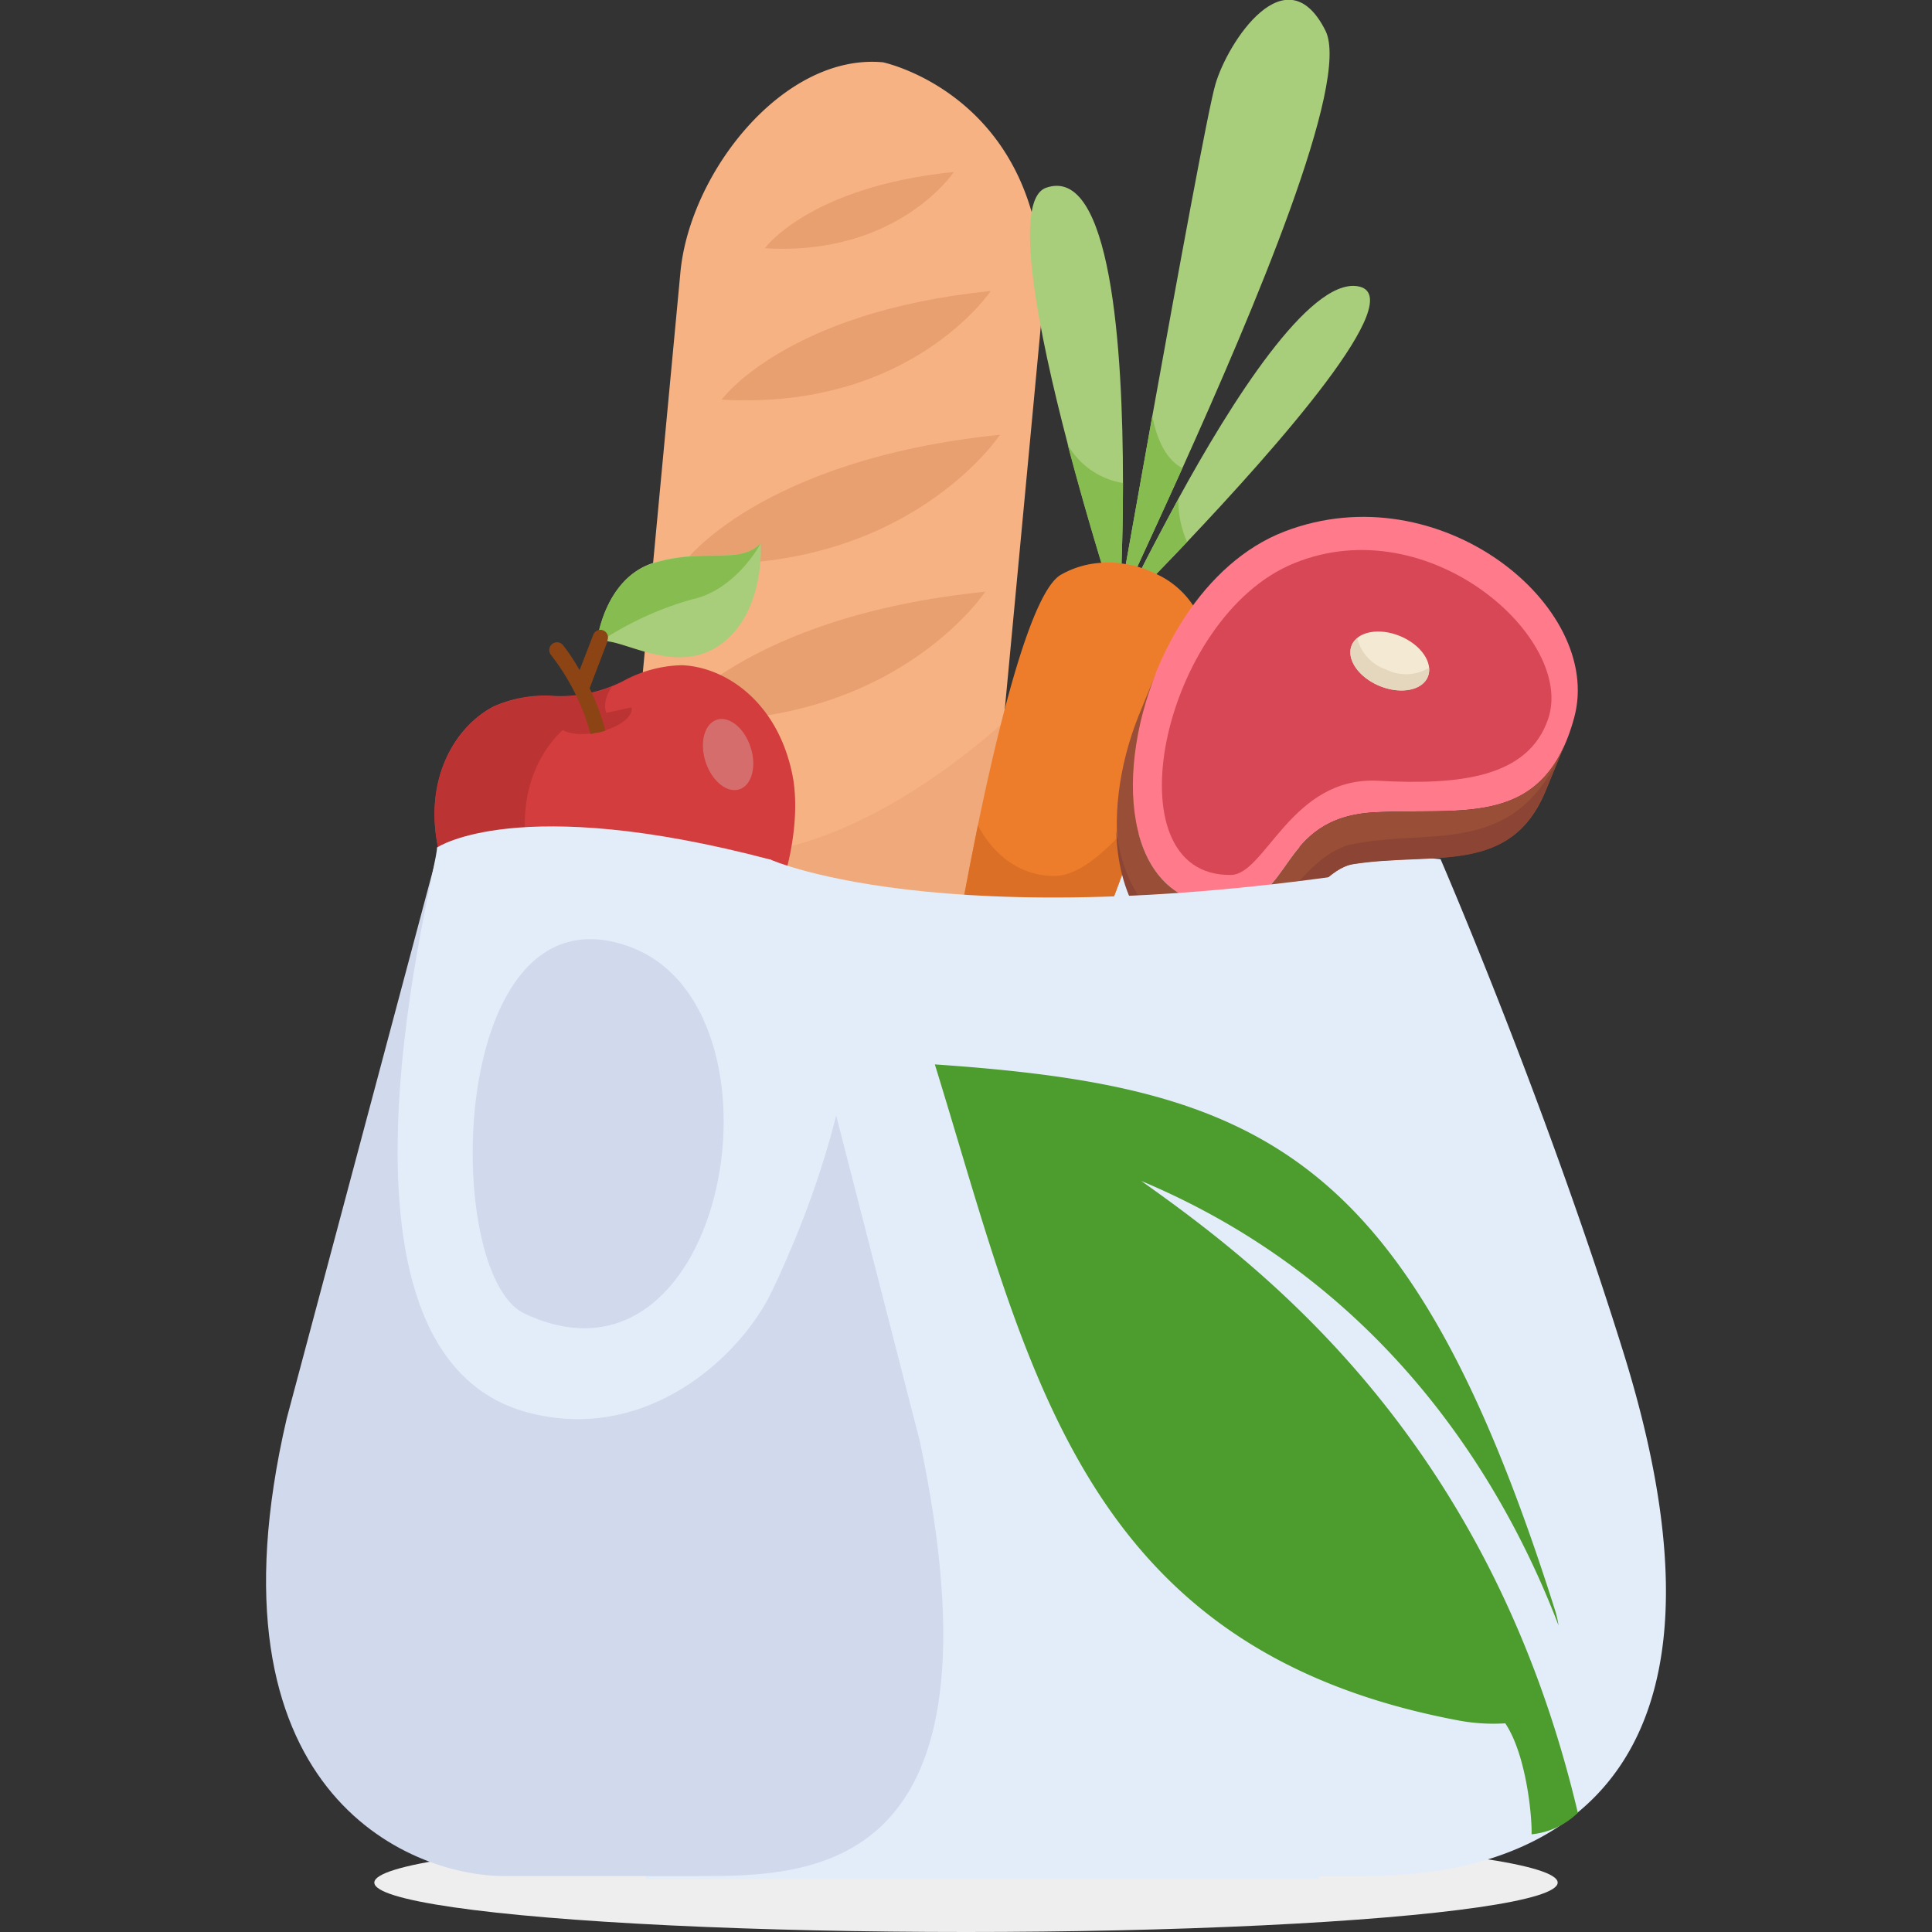 <svg xmlns="http://www.w3.org/2000/svg" width="160" height="160" viewBox="0 0 160 160"><rect x="0" y="0" width="160" height="160" fill="#333333" stroke="none"/><rect width="160" height="160" fill="none"/><ellipse cx="80" cy="155.91" rx="49" ry="4.09" fill="#eee" style="isolation:isolate"/><path d="M119.3,71.15s8.66,20,15.15,40.87c12.55,40.32-11.81,43.34-21.24,43.34H97.29a13.51,13.51,0,0,1-13.42-15l6-71.71Z" fill="#e3edfa"/><path d="M86.35,25.37,83.11,59.83,79.37,99.57a15.08,15.08,0,1,1-30-2.82l2.16-22.91,4.82-51.3c.78-8.25,8.53-18.15,16.78-17.38C73.11,5.16,86.77,8,86.35,25.37Z" fill="#f7b284"/><path d="M59.76,33.1s5.24-7.28,22.29-9C82.05,24.08,75.48,34,59.76,33.1Z" fill="#e8a070"/><path d="M56.6,46.64S62.76,38.08,82.82,36C82.82,36,75.09,47.75,56.6,46.64Z" fill="#e8a070"/><path d="M55.38,59.61S61.54,51.05,81.6,49C81.6,49,73.87,60.72,55.38,59.61Z" fill="#e8a070"/><path d="M63.34,20.56S67,15.46,79,14.24C79,14.24,74.36,21.23,63.34,20.56Z" fill="#e8a070"/><path d="M83.11,59.83,79.37,99.57a15.08,15.08,0,1,1-30-2.82l2.16-22.91a10.54,10.54,0,0,1,7.51-3C69.2,71.24,79.05,63.43,83.11,59.83Z" fill="#efa97a"/><path d="M92.69,51.07c0,.15,0,.23,0,.23l-.07-.22c-.41-1.25-2.38-7.4-4.18-14.25-2.48-9.47-4.63-20.28-1.81-21.28C92,13.66,93,28.8,93,40,93,45.47,92.74,50,92.69,51.07Z" fill="#a8ce7b"/><path d="M97.92,38.77c-1.93,4.28-3.61,7.89-4.57,10-.42.94-.7,1.61-.81,1.94.09-.54.34-2,.7-4h0c.54-3,1.33-7.46,2.19-12.25C97.52,22.87,100.06,9,100.65,7c1-3.49,5.87-10.94,9.12-4.46C111.88,6.77,103.74,25.85,97.92,38.77Z" fill="#a8ce7b"/><path d="M98.31,44.88c-2,2.11-3.68,3.82-4.62,4.76l-.8.81s.51-1.09,1.38-2.83,2-3.87,3.31-6.3c4.37-8,10.82-18.21,14.82-17.62C117,24.37,105.54,37.24,98.31,44.88Z" fill="#a8ce7b"/><path d="M92.69,51.07H92.6c-.41-1.25-2.38-7.4-4.18-14.25A6.46,6.46,0,0,0,93,40C93,45.47,92.74,50,92.69,51.07Z" fill="#87bc51"/><path d="M97.92,38.77c-1.93,4.28-3.61,7.89-4.57,10a16.07,16.07,0,0,1-.11-2.07h0c.54-3,1.33-7.46,2.19-12.25C95.76,36.17,96.46,38,97.92,38.77Z" fill="#87bc51"/><path d="M98.31,44.88c-2,2.11-3.68,3.82-4.62,4.76a13.67,13.67,0,0,1,.58-2c.83-1.65,2-3.87,3.31-6.3A8.57,8.57,0,0,0,98.31,44.88Z" fill="#87bc51"/><path d="M92.53,50.76a2.32,2.32,0,0,1,0,.23S92.49,50.9,92.53,50.76Z" fill="#a8d29f"/><path d="M95.22,66.14C91.87,75.63,87.7,86,87.7,86l-9.43-2.82s1.11-7,2.72-14.85c1.89-9.12,4.48-19.32,6.85-20.72a7.65,7.65,0,0,1,3.34-1,7.34,7.34,0,0,1,1.69.05l.39.06a7.45,7.45,0,0,1,1,.22l.36.12a8.6,8.6,0,0,1,1.21.51,7.26,7.26,0,0,1,3.46,3.42C99.81,52.29,97.75,59,95.22,66.14Z" fill="#ed7d2b"/><path d="M95.22,66.14C91.87,75.63,87.7,86,87.7,86l-9.43-2.82s1.11-7,2.72-14.85h0s1.91,4.3,6.45,4.21C90,72.46,93.07,69.06,95.22,66.14Z" fill="#db6f26"/><path d="M65.59,64c.89,4.09-.54,10.34-3.09,14.14a7,7,0,0,1-3.94,3.21,9.51,9.51,0,0,1-2.73.18,5.9,5.9,0,0,0-3.34.73,9.86,9.86,0,0,1-2.56,1,7.2,7.2,0,0,1-5.17-1.44c-3.82-2.45-7.57-7.41-8.44-11.42C35,64.41,37.79,60.07,40.93,58.48a10.54,10.54,0,0,1,5-.84,11.39,11.39,0,0,0,4.76-.82c.3-.12.6-.26.9-.41a10.62,10.62,0,0,1,4.88-1.32C60,55.23,64.3,58,65.59,64Z" fill="#d33d3d"/><path d="M62.5,78.1a23.08,23.08,0,0,1-9.31,2,9.49,9.49,0,0,1-8.72-6.37c-3.25-9.34,2.4-13.49,2.4-13.49a7.24,7.24,0,0,0,4-.46c-1.6-1-.18-2.93-.18-2.93a11.39,11.39,0,0,1-4.76.82,10.54,10.54,0,0,0-5,.84c-3.14,1.59-5.9,5.93-4.61,11.85s8.84,13.89,13.61,12.86a9.86,9.86,0,0,0,2.56-1,5.9,5.9,0,0,1,3.34-.73,9.51,9.51,0,0,0,2.73-.18A7,7,0,0,0,62.5,78.1Z" fill="#bc3333"/><path d="M63,45s.43,5.91-3.54,8.52c-3.79,2.5-8.42-1-9.86-.34a.66.66,0,0,0-.17.12h0c0-.16.6-5.47,4.79-6.72S61.23,46.8,63,45Z" fill="#a8ce7b"/><path d="M63,45S61,48.82,57.34,49.63a27,27,0,0,0-7.77,3.59l-.17.12h0c0-.16.6-5.47,4.79-6.72S61.23,46.8,63,45Z" fill="#87bc51"/><ellipse cx="60.3" cy="62.49" rx="1.96" ry="3.03" transform="translate(-16.34 21.65) rotate(-17.97)" fill="#d66d6d"/><path d="M52.3,58.58c.15.68-.79,1.47-2.17,1.9l-.59.16c-.22,0-.43.08-.64.11-1.42.17-2.59-.16-2.73-.83Z" fill="#bc3333"/><path d="M50.33,53.06,48.83,57a19.35,19.35,0,0,1,.9,2.18,13.9,13.9,0,0,1,.4,1.34l-.59.16c-.22,0-.43.08-.64.11-.12-.47-.26-.91-.41-1.34a18.69,18.69,0,0,0-2.86-5.21.63.63,0,1,1,1-.81A17.17,17.17,0,0,1,48,55.5l1.12-2.9a.63.63,0,1,1,1.17.46Z" fill="#8c4414"/><path d="M101.6,74.94c5.69-.11,4.06-7.25,12.28-7.67,7.27-.38,14,1.37,16.49-7.85s-11.17-20.34-24-15.4C93,49.16,88.61,75.2,101.6,74.94Z" fill="#ff7b8b"/><path d="M101.92,72.46c2.88,0,5-8.19,12.23-7.8,6.7.37,12.4-.25,14.06-5.12,2.26-6.63-9.8-17.45-21-12.91-11,4.43-15.47,26-5.25,25.83Z" fill="#d84755"/><path d="M113.88,67.27c-8.22.42-6.59,7.56-12.28,7.67-8.28.16-9.48-10.35-5.81-19.33h0l-1.52,3.73h0c-3.25,8.19-2.38,18.1,5.29,20.27,5.41,1.54,8.82-7.49,12.55-8.07,6.69-1.05,13,1,15.9-6.05h0l1.55-3.75c-3,6.59-9.09,5.19-15.68,5.53Z" fill="#994e37"/><path d="M112,69.9C107,71,104.86,79.51,99.44,78c-4.27-1.21-6.43-4.81-7-9.19.14,5.09,2.28,9.47,7.07,10.83,5.41,1.54,8.82-7.49,12.55-8.07,6.69-1.05,13,1,15.9-6.05h0l1.55-3.75c-3.88,9.42-11,6.75-17.57,8.16Z" fill="#8c4534"/><ellipse cx="115.1" cy="54.75" rx="2.23" ry="3.41" transform="translate(20.57 140.24) rotate(-67.57)" fill="#f4e9d3"/><path d="M114.81,55.45a3.64,3.64,0,0,1-2.41-2.61,1.62,1.62,0,0,0-.46.61c-.46,1.13.57,2.64,2.31,3.36s3.54.38,4-.76a1.59,1.59,0,0,0,.1-.75,3.65,3.65,0,0,1-3.55.15Z" fill="#e5d6be"/><path d="M63.81,71.19s15.75,7.06,55.49,0l-10.09,84.45H53.45Z" fill="#e3edfa"/><path d="M63.81,71.19l12.37,48.18c7.61,36-9,36-18.46,36H41.8c-8,0-25.23-7.06-18.06-37.88L36.32,70.33s4.46,3.42,13.53,3.42S63.81,71.19,63.81,71.19Z" fill="#d1d9ec"/><path d="M94.51,97.8c20.4,8.56,30.11,25.17,34.56,36.81a8,8,0,0,0-.33-1.39C116.8,95.54,104.55,90,77.42,88.15c7.78,25.16,12,48.45,43.41,54.34a15.74,15.74,0,0,0,3.83.23c1.73,2.58,2.22,7.63,2.18,9.19a6.43,6.43,0,0,0,3.83-1.78c-7.33-31.06-26.26-45.31-36.16-52.33" fill="#4c9c2e"/><path d="M63.81,71.19c-21-5.54-27.62-1-27.62-1C36.32,71.83,25,112.13,43.8,117c9.88,2.56,17.61-4.77,20.14-10.09,3.21-6.74,7.37-17.64,7.21-29.78C71.12,74.74,67.74,73.61,63.81,71.19Zm-20.4,37.58C36.54,105.5,37,73.1,52,78.35,66.08,83.26,60.3,116.79,43.41,108.77Z" fill="#e3edfa"/></svg>